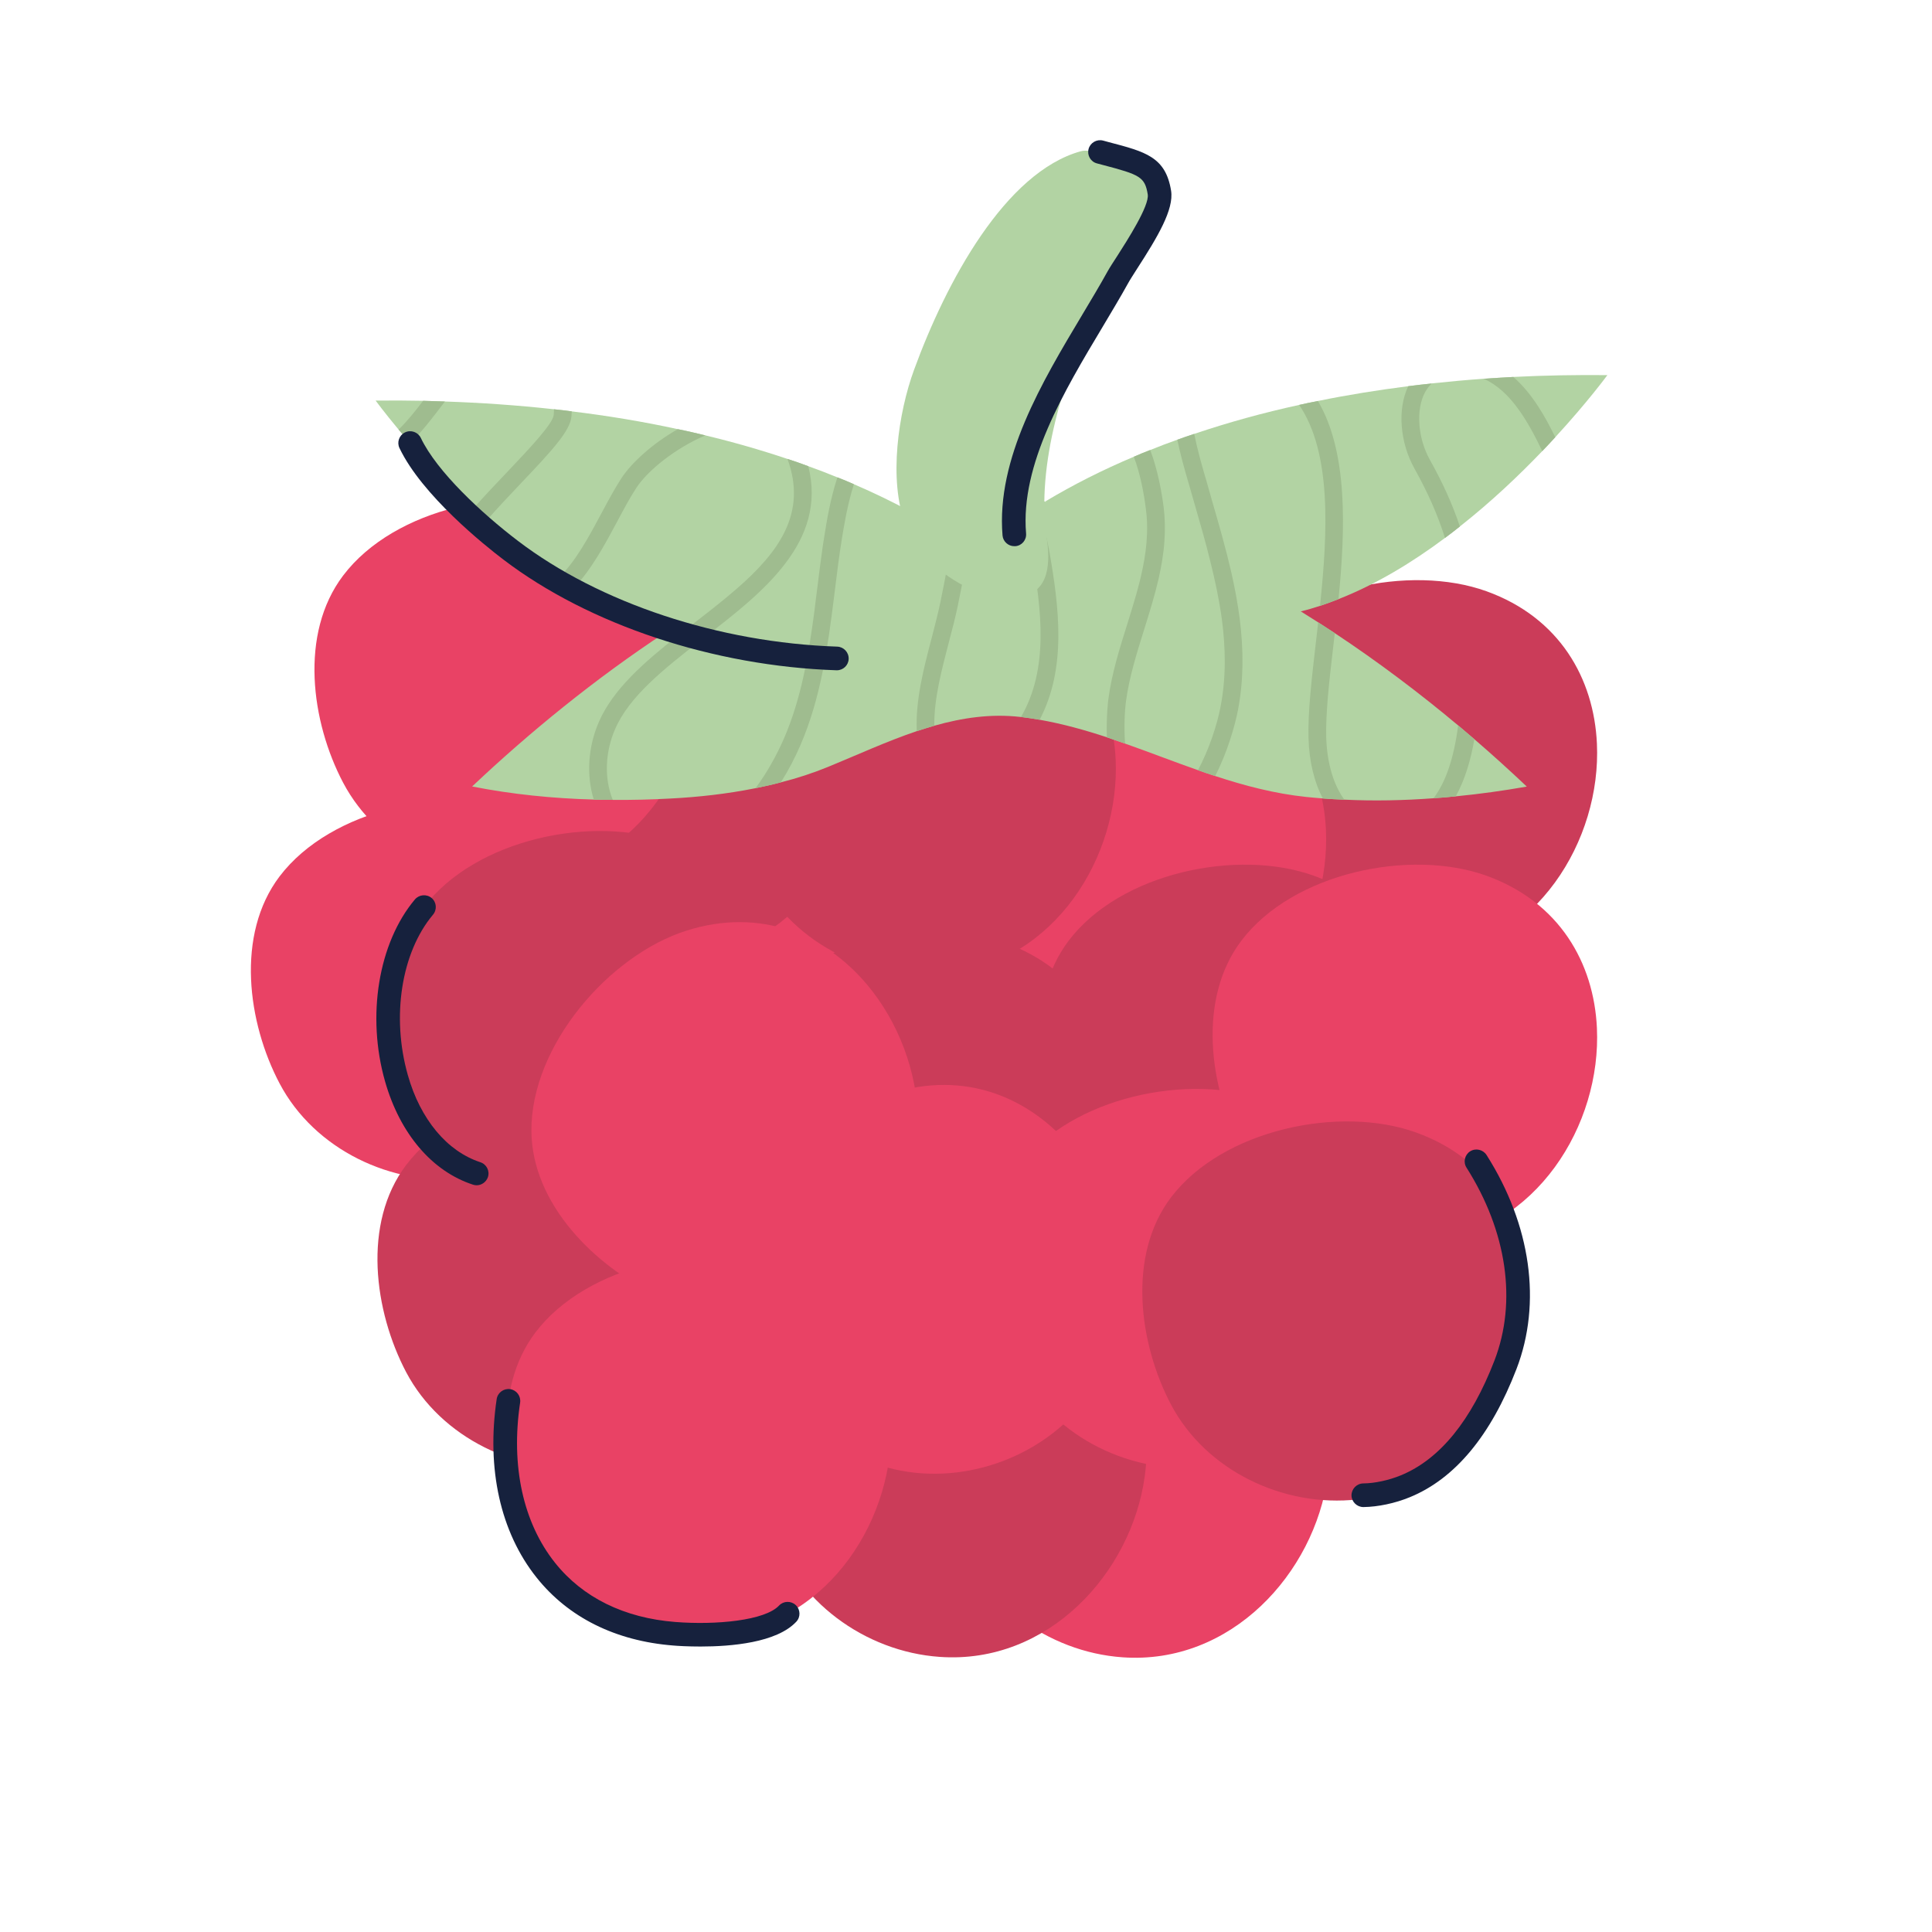 <svg xmlns="http://www.w3.org/2000/svg" xmlns:xlink="http://www.w3.org/1999/xlink" width="100" zoomAndPan="magnify" viewBox="0 0 75 75" height="100" preserveAspectRatio="xMidYMid meet" version="1.0"><defs><clipPath id="9eb65142e9"><path d="M 9.141 31 L 25 31 L 25 46 L 9.141 46 Z M 9.141 31 " clip-rule="nonzero"/></clipPath><clipPath id="e4b0038631"><path d="M 36 49 L 52 49 L 52 64.637 L 36 64.637 Z M 36 49 " clip-rule="nonzero"/></clipPath><clipPath id="e096c1797d"><path d="M 29 49 L 45 49 L 45 64.637 L 29 64.637 Z M 29 49 " clip-rule="nonzero"/></clipPath><clipPath id="8b22b1d002"><path d="M 40 14 L 62.391 14 L 62.391 25 L 40 25 Z M 40 14 " clip-rule="nonzero"/></clipPath><clipPath id="2372660c35"><path d="M 34 5.387 L 46 5.387 L 46 24 L 34 24 Z M 34 5.387 " clip-rule="nonzero"/></clipPath><clipPath id="5994122493"><path d="M 38 5.387 L 46 5.387 L 46 22 L 38 22 Z M 38 5.387 " clip-rule="nonzero"/></clipPath></defs><path fill="#cb3c59" d="M 61.992 28.863 C 62.168 32.625 59.645 36.727 55.438 37.199 C 52.551 37.523 49.539 36.074 48.188 33.512 C 46.945 31.16 46.477 27.734 48.188 25.477 C 50.188 22.832 54.738 21.883 57.707 22.953 C 60.547 23.977 61.875 26.344 61.992 28.863 Z M 61.992 28.863 " fill-opacity="1" fill-rule="nonzero"/><path fill="#e94265" d="M 51.473 32.215 C 51.648 35.977 49.125 40.078 44.918 40.547 C 42.031 40.871 39.02 39.426 37.668 36.863 C 36.426 34.512 35.957 31.086 37.668 28.824 C 39.668 26.18 44.219 25.234 47.188 26.305 C 50.027 27.328 51.355 29.695 51.473 32.215 Z M 51.473 32.215 " fill-opacity="1" fill-rule="nonzero"/><path fill="#e94265" d="M 38.484 32.215 C 38.656 35.977 36.133 40.078 31.926 40.547 C 29.039 40.871 26.027 39.426 24.68 36.863 C 23.438 34.512 22.965 31.086 24.676 28.824 C 26.68 26.18 31.23 25.234 34.195 26.305 C 37.039 27.328 38.367 29.695 38.484 32.215 Z M 38.484 32.215 " fill-opacity="1" fill-rule="nonzero"/><path fill="#cb3c59" d="M 43.309 29.477 C 43.484 33.238 40.961 37.34 36.754 37.812 C 33.867 38.137 30.855 36.688 29.504 34.125 C 28.266 31.773 27.793 28.348 29.504 26.086 C 31.508 23.445 36.059 22.496 39.023 23.566 C 41.863 24.59 43.191 26.957 43.309 29.477 Z M 43.309 29.477 " fill-opacity="1" fill-rule="nonzero"/><path fill="#cb3c59" d="M 33.422 28.863 C 33.598 32.625 31.074 36.727 26.867 37.199 C 23.98 37.523 20.969 36.074 19.617 33.512 C 18.379 31.16 17.906 27.734 19.617 25.477 C 21.617 22.832 26.172 21.883 29.137 22.953 C 31.977 23.977 33.305 26.344 33.422 28.863 Z M 33.422 28.863 " fill-opacity="1" fill-rule="nonzero"/><path fill="#e94265" d="M 27.125 25.734 C 27.301 29.496 24.777 33.598 20.57 34.066 C 17.684 34.391 14.672 32.945 13.32 30.383 C 12.082 28.031 11.609 24.605 13.32 22.344 C 15.32 19.699 19.875 18.754 22.84 19.824 C 25.68 20.848 27.008 23.215 27.125 25.734 Z M 27.125 25.734 " fill-opacity="1" fill-rule="nonzero"/><g clip-path="url(#9eb65142e9)"><path fill="#e94265" d="M 24.66 37.414 C 24.836 41.176 22.312 45.277 18.102 45.75 C 15.215 46.07 12.207 44.625 10.855 42.062 C 9.613 39.711 9.141 36.285 10.852 34.023 C 12.855 31.383 17.406 30.434 20.371 31.504 C 23.215 32.527 24.543 34.895 24.66 37.414 Z M 24.66 37.414 " fill-opacity="1" fill-rule="nonzero"/></g><path fill="#cb3c59" d="M 43.309 42.512 C 43.484 46.273 40.961 50.375 36.754 50.848 C 33.867 51.172 30.855 49.727 29.504 47.164 C 28.266 44.809 27.793 41.387 29.504 39.125 C 31.508 36.48 36.059 35.535 39.023 36.602 C 41.863 37.629 43.191 39.996 43.309 42.512 Z M 43.309 42.512 " fill-opacity="1" fill-rule="nonzero"/><path fill="#cb3c59" d="M 55.289 39.906 C 55.465 43.668 52.941 47.77 48.734 48.242 C 45.848 48.566 42.836 47.121 41.484 44.559 C 40.246 42.203 39.773 38.781 41.484 36.52 C 43.488 33.875 48.039 32.93 51.004 33.996 C 53.844 35.023 55.172 37.391 55.289 39.906 Z M 55.289 39.906 " fill-opacity="1" fill-rule="nonzero"/><path fill="#cb3c59" d="M 30.266 38.602 C 30.441 42.363 27.914 46.465 23.707 46.934 C 20.82 47.258 17.809 45.812 16.461 43.25 C 15.219 40.898 14.746 37.473 16.457 35.211 C 18.461 32.57 23.012 31.621 25.977 32.691 C 28.82 33.715 30.148 36.082 30.266 38.602 Z M 30.266 38.602 " fill-opacity="1" fill-rule="nonzero"/><path fill="#e94265" d="M 61.992 39.906 C 62.168 43.668 59.645 47.77 55.438 48.242 C 52.551 48.566 49.539 47.121 48.188 44.559 C 46.945 42.203 46.477 38.781 48.188 36.52 C 50.188 33.875 54.738 32.93 57.707 33.996 C 60.547 35.023 61.875 37.391 61.992 39.906 Z M 61.992 39.906 " fill-opacity="1" fill-rule="nonzero"/><path fill="#cb3c59" d="M 29.57 48.613 C 29.746 52.375 27.223 56.477 23.016 56.949 C 20.129 57.273 17.117 55.824 15.766 53.266 C 14.527 50.91 14.055 47.488 15.766 45.227 C 17.77 42.582 22.32 41.633 25.285 42.703 C 28.125 43.73 29.453 46.094 29.57 48.613 Z M 29.57 48.613 " fill-opacity="1" fill-rule="nonzero"/><g clip-path="url(#e4b0038631)"><path fill="#e94265" d="M 51.539 57.332 C 51.023 61.062 47.797 64.637 43.574 64.336 C 40.676 64.133 37.977 62.16 37.117 59.398 C 36.324 56.855 36.484 53.406 38.578 51.492 C 41.031 49.258 45.68 49.152 48.398 50.742 C 51.008 52.266 51.883 54.836 51.539 57.332 Z M 51.539 57.332 " fill-opacity="1" fill-rule="nonzero"/></g><g clip-path="url(#e096c1797d)"><path fill="#cb3c59" d="M 44.438 57.316 C 43.926 61.047 40.699 64.621 36.477 64.32 C 33.578 64.117 30.879 62.145 30.02 59.383 C 29.227 56.84 29.387 53.391 31.48 51.477 C 33.93 49.242 38.578 49.137 41.301 50.727 C 43.906 52.25 44.781 54.82 44.438 57.316 Z M 44.438 57.316 " fill-opacity="1" fill-rule="nonzero"/></g><path fill="#e94265" d="M 34.59 55.117 C 34.766 58.879 32.242 62.98 28.035 63.453 C 25.145 63.777 22.137 62.328 20.785 59.766 C 19.543 57.414 19.07 53.988 20.785 51.727 C 22.785 49.086 27.336 48.137 30.305 49.207 C 33.145 50.23 34.473 52.598 34.59 55.117 Z M 34.59 55.117 " fill-opacity="1" fill-rule="nonzero"/><path fill="#e94265" d="M 41.59 44.539 C 44.016 47.422 44.508 52.211 41.449 55.137 C 39.355 57.145 36.082 57.82 33.449 56.605 C 31.035 55.488 28.578 53.055 28.562 50.223 C 28.543 46.906 31.582 43.391 34.59 42.445 C 37.469 41.535 39.965 42.609 41.59 44.539 Z M 41.59 44.539 " fill-opacity="1" fill-rule="nonzero"/><path fill="#e94265" d="M 33.656 38.219 C 36.082 41.102 36.574 45.891 33.516 48.816 C 31.422 50.828 28.148 51.504 25.516 50.289 C 23.102 49.168 20.645 46.734 20.629 43.902 C 20.609 40.586 23.648 37.074 26.656 36.125 C 29.535 35.215 32.031 36.289 33.656 38.219 Z M 33.656 38.219 " fill-opacity="1" fill-rule="nonzero"/><path fill="#e94265" d="M 53.41 48.613 C 53.586 52.375 51.062 56.477 46.855 56.949 C 43.969 57.273 40.957 55.824 39.605 53.266 C 38.363 50.91 37.895 47.488 39.605 45.227 C 41.605 42.582 46.16 41.633 49.125 42.703 C 51.965 43.73 53.293 46.094 53.41 48.613 Z M 53.41 48.613 " fill-opacity="1" fill-rule="nonzero"/><path fill="#cb3c59" d="M 59.262 49.875 C 59.438 53.637 56.914 57.738 52.707 58.207 C 49.82 58.531 46.809 57.086 45.457 54.523 C 44.219 52.172 43.746 48.746 45.457 46.484 C 47.461 43.844 52.012 42.895 54.977 43.965 C 57.816 44.988 59.145 47.355 59.262 49.875 Z M 59.262 49.875 " fill-opacity="1" fill-rule="nonzero"/><path fill="#b2d3a3" d="M 36.406 20.457 L 32.375 23.195 L 31.617 23.711 L 29.723 24.996 C 28.867 25.086 28.012 25.035 27.172 24.879 C 26.883 24.828 26.594 24.762 26.309 24.68 C 26.152 24.641 25.996 24.594 25.84 24.543 C 24.598 24.148 23.398 23.543 22.273 22.832 C 22.074 22.703 21.879 22.574 21.684 22.441 C 20.668 21.754 19.727 20.984 18.879 20.219 C 18.703 20.062 18.531 19.906 18.367 19.75 C 17.383 18.824 16.551 17.926 15.922 17.199 C 15.758 17.008 15.609 16.836 15.473 16.676 C 14.902 15.988 14.582 15.551 14.582 15.551 C 15.188 15.543 15.801 15.547 16.426 15.559 C 16.703 15.566 16.988 15.574 17.273 15.586 C 18.664 15.633 20.082 15.73 21.504 15.887 C 21.734 15.91 21.965 15.938 22.191 15.969 C 23.57 16.137 24.953 16.363 26.312 16.66 C 26.672 16.73 27.027 16.816 27.383 16.902 C 28.461 17.16 29.527 17.465 30.57 17.816 C 30.844 17.906 31.109 17.996 31.379 18.098 C 31.762 18.234 32.137 18.379 32.508 18.531 C 32.723 18.617 32.938 18.703 33.148 18.797 C 33.93 19.133 34.688 19.5 35.426 19.902 C 35.758 20.082 36.086 20.266 36.406 20.457 Z M 36.406 20.457 " fill-opacity="1" fill-rule="nonzero"/><path fill="#b2d3a3" d="M 59.27 30.535 C 58.363 30.695 57.438 30.824 56.512 30.914 C 56.223 30.945 55.934 30.969 55.648 30.988 C 54.496 31.074 53.336 31.098 52.188 31.043 C 51.906 31.035 51.629 31.016 51.352 30.996 C 51.141 30.977 50.922 30.961 50.711 30.938 C 49.48 30.809 48.312 30.5 47.172 30.125 C 46.949 30.055 46.727 29.977 46.504 29.898 C 45.555 29.566 44.621 29.199 43.676 28.867 C 43.441 28.785 43.207 28.703 42.969 28.621 C 42.117 28.34 41.25 28.098 40.359 27.941 C 40.121 27.898 39.875 27.863 39.633 27.832 C 39.625 27.832 39.617 27.832 39.609 27.832 C 38.461 27.699 37.352 27.867 36.27 28.172 C 36.043 28.238 35.816 28.309 35.59 28.383 C 34.422 28.777 33.281 29.305 32.156 29.766 C 31.566 30.008 30.949 30.211 30.312 30.371 C 29.988 30.457 29.656 30.531 29.328 30.598 C 28.223 30.82 27.094 30.945 26.008 31 C 25.273 31.039 24.531 31.059 23.789 31.051 C 23.543 31.051 23.297 31.047 23.051 31.039 C 21.461 30.996 19.871 30.836 18.328 30.531 C 20.562 28.422 23.102 26.348 25.84 24.543 C 26.734 23.953 27.656 23.387 28.59 22.863 C 29.219 22.512 29.855 22.176 30.496 21.859 C 30.977 21.625 31.457 21.402 31.941 21.191 C 32.191 21.082 32.438 20.977 32.688 20.875 C 33.59 20.508 34.504 20.18 35.426 19.902 C 35.941 19.746 36.465 19.605 36.984 19.48 C 37.211 19.426 37.438 19.375 37.664 19.328 C 37.668 19.328 37.676 19.324 37.68 19.324 L 39.922 19.324 C 40.051 19.352 40.184 19.383 40.316 19.414 C 40.406 19.43 40.496 19.453 40.586 19.477 L 40.59 19.477 C 41.918 19.789 43.234 20.211 44.527 20.723 C 44.754 20.809 44.977 20.902 45.203 20.996 C 45.801 21.246 46.398 21.52 46.988 21.805 L 46.988 21.809 C 47.258 21.938 47.527 22.07 47.797 22.207 C 48.711 22.684 49.613 23.195 50.492 23.734 L 50.496 23.734 C 50.723 23.875 50.945 24.016 51.172 24.16 C 51.387 24.297 51.602 24.438 51.816 24.578 C 53.496 25.691 55.102 26.902 56.605 28.16 C 56.816 28.34 57.027 28.516 57.234 28.695 C 57.938 29.301 58.617 29.918 59.27 30.535 Z M 59.27 30.535 " fill-opacity="1" fill-rule="nonzero"/><g clip-path="url(#8b22b1d002)"><path fill="#b2d3a3" d="M 62.398 14.562 C 62.398 14.562 61.648 15.59 60.375 16.973 C 60.219 17.148 60.047 17.324 59.871 17.512 C 58.984 18.438 57.898 19.473 56.672 20.438 C 56.484 20.59 56.289 20.738 56.094 20.883 C 54.824 21.832 53.43 22.68 51.961 23.258 C 51.723 23.352 51.484 23.441 51.242 23.52 C 50.992 23.602 50.746 23.676 50.496 23.734 L 50.492 23.734 C 49.715 23.938 48.926 24.047 48.129 24.047 C 47.895 24.047 47.66 24.035 47.426 24.02 C 47.371 24.012 47.316 24.008 47.262 24.004 L 44.98 22.457 L 44.98 22.453 L 44.363 22.039 L 40.59 19.477 L 40.582 19.477 L 40.574 19.469 C 41.668 18.812 42.82 18.234 44.016 17.73 C 44.227 17.637 44.438 17.551 44.652 17.469 C 45 17.328 45.348 17.195 45.703 17.07 C 45.922 16.992 46.141 16.914 46.359 16.844 C 47.688 16.395 49.051 16.02 50.434 15.719 C 50.676 15.664 50.918 15.613 51.16 15.566 C 52.324 15.328 53.496 15.141 54.668 14.992 C 54.973 14.953 55.277 14.918 55.582 14.887 L 55.586 14.883 C 56.258 14.812 56.93 14.75 57.594 14.703 C 57.98 14.676 58.363 14.656 58.746 14.633 C 59.984 14.57 61.207 14.551 62.398 14.562 Z M 62.398 14.562 " fill-opacity="1" fill-rule="nonzero"/></g><path fill="#9fbc8f" d="M 17.168 15.723 C 16.781 16.23 16.375 16.766 15.922 17.199 C 15.758 17.008 15.609 16.836 15.473 16.676 C 15.809 16.352 16.125 15.953 16.426 15.559 C 16.703 15.566 16.988 15.574 17.273 15.586 C 17.238 15.633 17.199 15.676 17.168 15.723 Z M 17.168 15.723 " fill-opacity="1" fill-rule="nonzero"/><path fill="#9fbc8f" d="M 22.184 16.164 C 22.137 16.723 21.438 17.484 20.203 18.781 C 19.797 19.211 19.32 19.711 18.879 20.219 C 18.703 20.062 18.531 19.906 18.367 19.75 C 18.785 19.273 19.246 18.789 19.703 18.309 C 20.488 17.48 21.469 16.453 21.496 16.105 C 21.504 16.031 21.504 15.961 21.504 15.887 C 21.734 15.91 21.965 15.938 22.195 15.969 C 22.191 16.031 22.188 16.098 22.184 16.164 Z M 22.184 16.164 " fill-opacity="1" fill-rule="nonzero"/><path fill="#9fbc8f" d="M 27.383 16.902 C 26.234 17.387 25.129 18.27 24.691 18.957 C 24.434 19.352 24.199 19.797 23.949 20.266 C 23.473 21.152 22.965 22.102 22.273 22.832 C 22.074 22.703 21.879 22.574 21.684 22.441 C 22.355 21.781 22.852 20.852 23.34 19.941 C 23.598 19.457 23.84 19.004 24.109 18.586 C 24.504 17.969 25.336 17.215 26.312 16.66 C 26.672 16.73 27.027 16.816 27.383 16.902 Z M 27.383 16.902 " fill-opacity="1" fill-rule="nonzero"/><path fill="#9fbc8f" d="M 27.348 24.742 C 27.289 24.789 27.23 24.836 27.172 24.879 C 25.75 25.984 24.43 27.039 23.883 28.293 C 23.484 29.199 23.453 30.234 23.789 31.051 C 23.543 31.051 23.297 31.047 23.051 31.039 C 22.758 30.105 22.824 28.996 23.25 28.02 C 23.801 26.754 25.023 25.691 26.309 24.68 C 26.512 24.52 26.723 24.359 26.93 24.199 C 27.504 23.754 28.074 23.312 28.59 22.863 C 30.223 21.445 31.344 19.926 30.57 17.816 C 30.844 17.902 31.109 17.996 31.379 18.098 C 31.746 19.566 31.309 20.789 30.496 21.859 C 29.68 22.941 28.48 23.871 27.348 24.742 Z M 27.348 24.742 " fill-opacity="1" fill-rule="nonzero"/><path fill="#9fbc8f" d="M 33.148 18.797 C 32.895 19.594 32.762 20.426 32.688 20.875 C 32.574 21.57 32.488 22.285 32.402 22.977 C 32.391 23.047 32.383 23.121 32.375 23.195 C 32.133 25.117 31.867 27.098 31.066 28.941 C 30.855 29.43 30.602 29.914 30.312 30.371 C 29.988 30.457 29.656 30.531 29.328 30.598 C 29.77 30.004 30.141 29.336 30.434 28.668 C 31.113 27.098 31.395 25.391 31.617 23.711 C 31.648 23.434 31.684 23.164 31.719 22.891 C 31.789 22.332 31.859 21.762 31.941 21.191 C 31.965 21.051 31.984 20.906 32.008 20.77 C 32.09 20.246 32.23 19.379 32.508 18.531 C 32.723 18.613 32.938 18.703 33.148 18.797 Z M 33.148 18.797 " fill-opacity="1" fill-rule="nonzero"/><path fill="#9fbc8f" d="M 37.664 19.328 C 37.758 20.699 37.445 22.215 37.227 23.285 L 37.184 23.504 C 37.09 23.957 36.969 24.426 36.836 24.926 C 36.551 26.02 36.254 27.145 36.27 28.172 C 36.043 28.238 35.816 28.309 35.59 28.383 C 35.531 27.191 35.867 25.906 36.172 24.75 C 36.297 24.262 36.418 23.801 36.508 23.367 L 36.551 23.148 C 36.812 21.891 37.035 20.586 36.984 19.48 C 37.211 19.426 37.438 19.375 37.664 19.328 Z M 37.664 19.328 " fill-opacity="1" fill-rule="nonzero"/><path fill="#9fbc8f" d="M 40.359 27.941 C 40.121 27.898 39.875 27.863 39.633 27.836 C 40.719 25.969 40.438 23.684 40.051 21.496 C 40.012 21.27 39.949 21.004 39.883 20.695 C 39.789 20.273 39.684 19.805 39.602 19.328 L 39.922 19.328 C 40.051 19.352 40.184 19.383 40.316 19.414 C 40.391 19.816 40.477 20.203 40.551 20.543 C 40.621 20.848 40.688 21.137 40.73 21.375 C 41.121 23.602 41.41 25.934 40.359 27.941 Z M 40.359 27.941 " fill-opacity="1" fill-rule="nonzero"/><path fill="#9fbc8f" d="M 45.172 19.684 C 45.227 20.129 45.234 20.566 45.203 20.996 C 45.172 21.492 45.086 21.977 44.98 22.453 L 44.98 22.457 C 44.824 23.129 44.621 23.781 44.418 24.43 C 44.133 25.34 43.836 26.285 43.711 27.223 C 43.66 27.609 43.629 28.23 43.676 28.867 C 43.441 28.785 43.207 28.703 42.969 28.621 C 42.941 27.801 43.023 27.148 43.027 27.137 C 43.16 26.137 43.465 25.164 43.762 24.223 C 43.992 23.48 44.219 22.762 44.363 22.039 C 44.453 21.602 44.512 21.164 44.527 20.723 C 44.539 20.41 44.527 20.09 44.484 19.77 C 44.406 19.129 44.262 18.391 44.016 17.73 C 44.227 17.637 44.438 17.551 44.652 17.469 C 44.926 18.199 45.082 18.996 45.172 19.684 Z M 45.172 19.684 " fill-opacity="1" fill-rule="nonzero"/><path fill="#9fbc8f" d="M 48.055 27.578 C 47.941 28.164 47.648 29.207 47.172 30.125 C 46.949 30.055 46.727 29.977 46.504 29.898 C 46.934 29.105 47.25 28.125 47.379 27.449 C 47.602 26.305 47.582 25.156 47.43 24.02 C 47.328 23.281 47.172 22.543 46.988 21.809 L 46.988 21.805 C 46.809 21.07 46.598 20.348 46.391 19.625 C 46.316 19.371 46.242 19.117 46.172 18.863 L 46.105 18.633 C 45.98 18.203 45.824 17.652 45.703 17.07 C 45.922 16.992 46.141 16.914 46.359 16.844 C 46.484 17.465 46.656 18.055 46.766 18.441 L 46.836 18.676 C 46.906 18.93 46.98 19.18 47.051 19.438 C 47.316 20.348 47.582 21.273 47.797 22.207 C 47.934 22.816 48.051 23.43 48.129 24.047 C 48.273 25.211 48.285 26.391 48.055 27.578 Z M 48.055 27.578 " fill-opacity="1" fill-rule="nonzero"/><path fill="#9fbc8f" d="M 54.91 18.191 C 54.34 17.172 54.242 15.875 54.668 14.992 C 54.973 14.953 55.277 14.918 55.582 14.887 C 55.48 14.98 55.395 15.094 55.32 15.227 C 54.957 15.898 55.035 17.008 55.512 17.859 C 56 18.73 56.383 19.57 56.672 20.438 C 56.484 20.59 56.289 20.738 56.094 20.883 C 55.809 19.973 55.418 19.102 54.91 18.191 Z M 54.91 18.191 " fill-opacity="1" fill-rule="nonzero"/><path fill="#9fbc8f" d="M 52.188 31.043 C 51.906 31.035 51.629 31.016 51.352 30.996 C 51.016 30.355 50.82 29.551 50.797 28.656 C 50.766 27.652 50.922 26.336 51.082 24.941 C 51.113 24.684 51.141 24.426 51.172 24.16 C 51.387 24.297 51.602 24.438 51.816 24.578 C 51.801 24.727 51.781 24.875 51.766 25.02 C 51.605 26.391 51.457 27.684 51.484 28.637 C 51.516 29.621 51.766 30.469 52.188 31.043 Z M 52.188 31.043 " fill-opacity="1" fill-rule="nonzero"/><path fill="#9fbc8f" d="M 50.434 15.719 C 50.676 15.664 50.918 15.613 51.16 15.566 C 52.328 17.543 52.23 20.527 51.961 23.258 C 51.723 23.352 51.484 23.441 51.242 23.52 C 51.547 20.637 51.691 17.57 50.434 15.719 Z M 50.434 15.719 " fill-opacity="1" fill-rule="nonzero"/><path fill="#9fbc8f" d="M 57.234 28.695 C 57.102 29.469 56.879 30.254 56.512 30.914 C 56.223 30.945 55.934 30.965 55.648 30.988 C 56.121 30.371 56.441 29.434 56.605 28.16 C 56.816 28.34 57.027 28.516 57.234 28.695 Z M 57.234 28.695 " fill-opacity="1" fill-rule="nonzero"/><path fill="#9fbc8f" d="M 60.375 16.973 C 60.219 17.148 60.047 17.324 59.871 17.512 C 59.309 16.34 58.629 15.156 57.594 14.703 C 57.98 14.676 58.363 14.656 58.746 14.633 C 59.5 15.289 60.012 16.227 60.375 16.973 Z M 60.375 16.973 " fill-opacity="1" fill-rule="nonzero"/><g clip-path="url(#2372660c35)"><path fill="#b2d3a3" d="M 40.633 20.879 C 39.785 15.215 45.039 7.285 45.039 7.285 C 45.039 7.285 42.773 5.645 41.957 5.871 C 39.023 6.684 36.73 10.941 35.484 14.355 C 34.875 16.012 34.484 18.641 35.148 20.352 C 35.418 21.047 35.879 21.664 36.469 22.121 C 37.395 22.848 38.449 23.324 39.648 23.141 C 40.758 22.977 40.77 21.789 40.633 20.879 Z M 40.633 20.879 " fill-opacity="1" fill-rule="nonzero"/></g><path fill="#16213d" d="M 32.488 26.02 C 32.48 26.02 32.477 26.02 32.473 26.02 C 27.699 25.859 22.867 24.254 19.547 21.727 C 18.82 21.176 16.383 19.227 15.508 17.395 C 15.398 17.168 15.496 16.895 15.723 16.785 C 15.953 16.676 16.227 16.773 16.336 17 C 16.961 18.309 18.695 19.922 20.105 20.996 C 23.277 23.414 27.914 24.949 32.504 25.102 C 32.754 25.113 32.953 25.324 32.945 25.578 C 32.938 25.824 32.734 26.02 32.488 26.02 Z M 32.488 26.02 " fill-opacity="1" fill-rule="nonzero"/><g clip-path="url(#5994122493)"><path fill="#16213d" d="M 39.375 21.203 C 39.141 21.203 38.938 21.023 38.918 20.785 C 38.672 17.805 40.449 14.832 42.02 12.207 C 42.367 11.625 42.699 11.074 42.992 10.543 C 43.078 10.387 43.219 10.172 43.379 9.926 C 43.75 9.344 44.625 7.988 44.555 7.547 C 44.445 6.871 44.254 6.781 42.82 6.406 L 42.586 6.344 C 42.34 6.281 42.195 6.031 42.258 5.785 C 42.324 5.539 42.574 5.395 42.82 5.457 L 43.051 5.52 C 44.469 5.891 45.25 6.094 45.461 7.402 C 45.578 8.129 44.938 9.199 44.148 10.422 C 44 10.656 43.867 10.859 43.797 10.988 C 43.496 11.531 43.16 12.09 42.809 12.68 C 41.309 15.184 39.609 18.023 39.832 20.707 C 39.855 20.961 39.668 21.184 39.414 21.203 C 39.402 21.203 39.387 21.203 39.375 21.203 Z M 39.375 21.203 " fill-opacity="1" fill-rule="nonzero"/></g><path fill="#16213d" d="M 18.504 46.012 C 18.457 46.012 18.406 46.004 18.359 45.988 C 16.77 45.469 15.527 44.008 14.949 41.984 C 14.223 39.445 14.688 36.605 16.105 34.918 C 16.27 34.723 16.559 34.699 16.754 34.859 C 16.949 35.023 16.973 35.312 16.809 35.508 C 15.578 36.973 15.188 39.473 15.832 41.734 C 16.324 43.461 17.352 44.691 18.645 45.117 C 18.887 45.195 19.02 45.453 18.941 45.695 C 18.875 45.887 18.695 46.012 18.504 46.012 Z M 18.504 46.012 " fill-opacity="1" fill-rule="nonzero"/><path fill="#16213d" d="M 27.195 63.918 C 26.707 63.918 26.316 63.895 26.137 63.879 C 23.898 63.703 22.062 62.789 20.828 61.238 C 19.426 59.48 18.879 57.02 19.281 54.312 C 19.32 54.062 19.551 53.891 19.805 53.926 C 20.055 53.965 20.227 54.195 20.191 54.449 C 19.824 56.902 20.305 59.109 21.547 60.668 C 22.621 62.016 24.23 62.809 26.211 62.965 C 27.801 63.09 29.695 62.91 30.242 62.328 C 30.414 62.145 30.707 62.137 30.891 62.309 C 31.074 62.48 31.086 62.773 30.91 62.957 C 30.148 63.77 28.383 63.918 27.195 63.918 Z M 27.195 63.918 " fill-opacity="1" fill-rule="nonzero"/><path fill="#16213d" d="M 52.926 58.504 C 52.676 58.504 52.469 58.301 52.465 58.051 C 52.465 57.797 52.668 57.59 52.922 57.586 C 53.367 57.582 53.91 57.465 54.379 57.273 C 55.891 56.652 57.113 55.152 58.016 52.812 C 58.895 50.527 58.5 47.801 56.93 45.328 C 56.793 45.113 56.859 44.832 57.07 44.695 C 57.285 44.559 57.57 44.625 57.707 44.836 C 59.434 47.555 59.855 50.582 58.871 53.141 C 57.875 55.727 56.484 57.402 54.73 58.121 C 54.152 58.359 53.496 58.496 52.93 58.504 C 52.93 58.504 52.926 58.504 52.926 58.504 Z M 52.926 58.504 " fill-opacity="1" fill-rule="nonzero"/></svg>